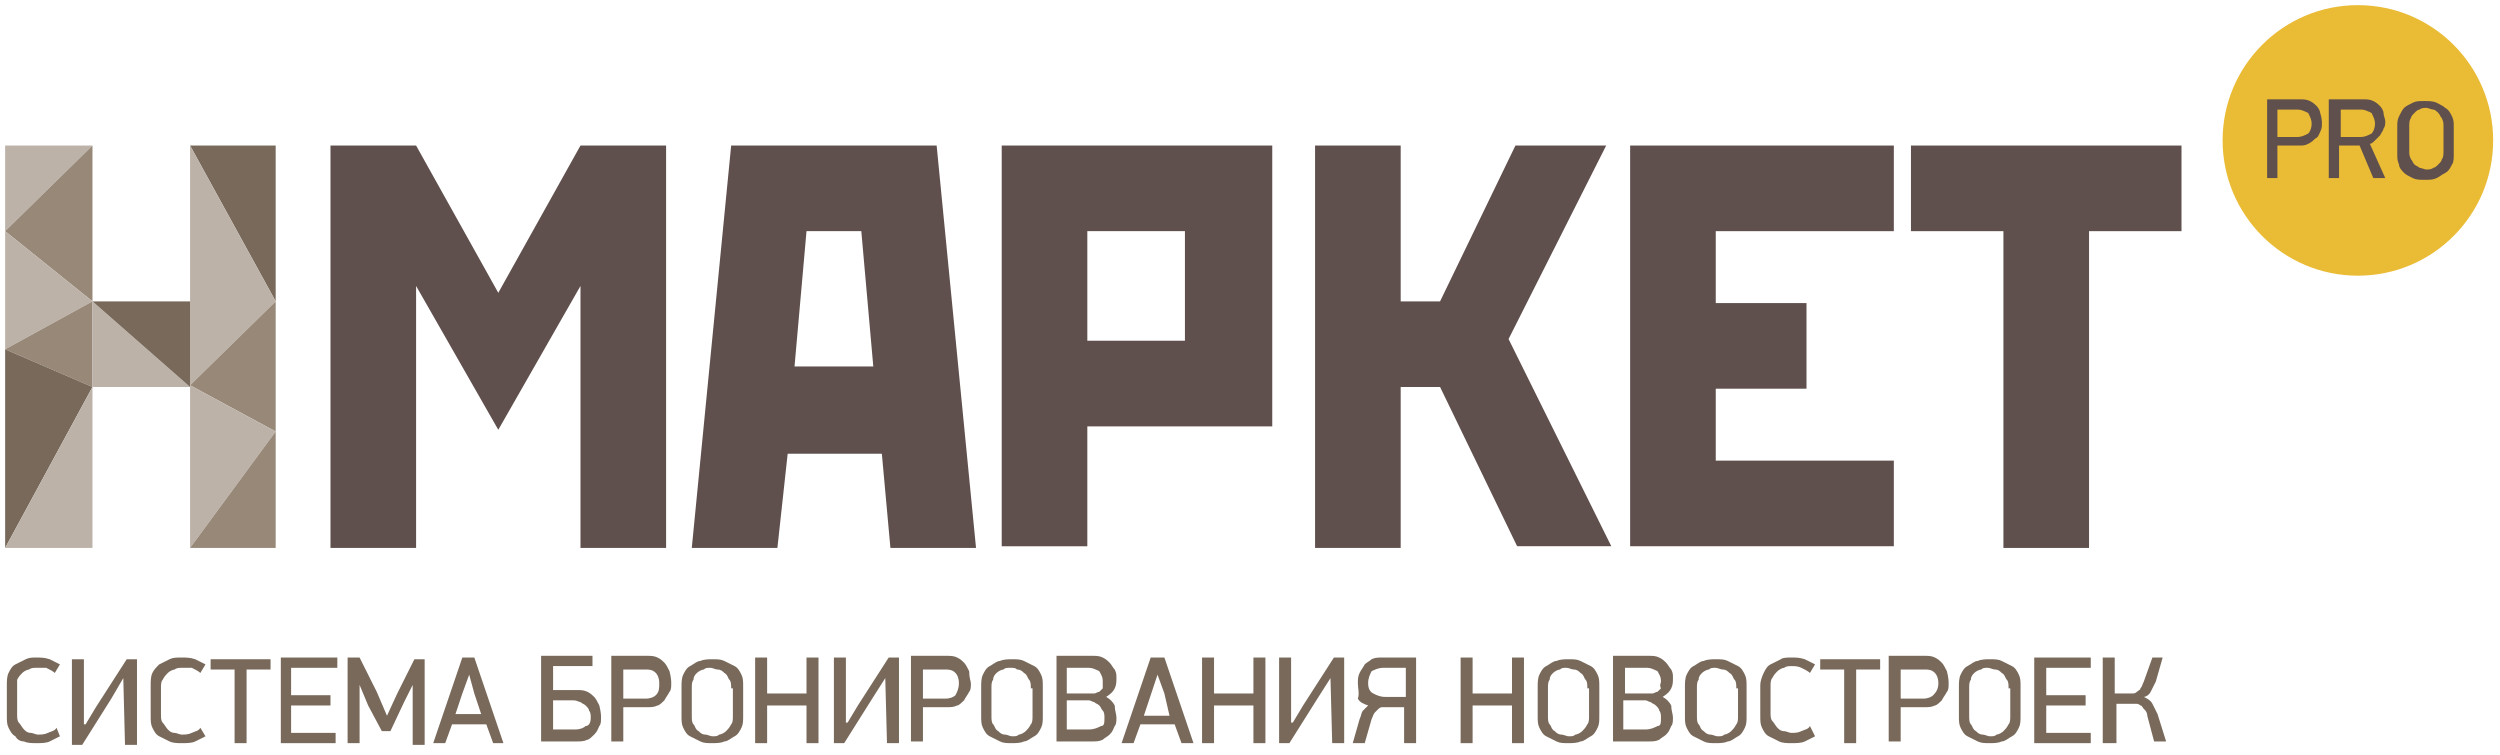 <svg id="Хидер" xmlns="http://www.w3.org/2000/svg" viewBox="0 0 146 44.1"><style>.st0{fill:#eabb35}.st1{fill:#60504d}.st2{fill:#78695a}.st3{fill:#bcb2a8}.st4{fill:#978878}.st5{display:none}.st6{display:inline;fill:#fff;stroke:#231f22;stroke-width:.181;stroke-miterlimit:10}</style><g id="XMLID_1067_"><g id="XMLID_1068_"><circle id="XMLID_1459_" class="st0" cx="137.7" cy="8.2" r="7.9"/><g id="XMLID_1449_"><path id="XMLID_1456_" class="st1" d="M135.6 7.2c0 .2 0 .3-.1.5s-.1.3-.3.4c-.1.1-.2.2-.4.3-.2.1-.3.1-.5.1H133v1.9h-.6V5.8h1.9c.2 0 .4 0 .6.1.2.1.3.2.4.3.1.1.2.3.2.4.1.3.1.5.1.6zm-.6 0c0-.2-.1-.4-.2-.6-.2-.1-.4-.2-.6-.2H133V8h1.2c.2 0 .4-.1.6-.2.1-.1.2-.3.2-.6z"/><path id="XMLID_1453_" class="st1" d="M138 5.8c.2 0 .4 0 .6.1.2.1.3.2.4.3.1.1.2.3.2.4 0 .2.1.3.1.5 0 .1 0 .3-.1.4 0 .1-.1.2-.2.4l-.3.3c-.1.1-.2.2-.3.2l.9 2h-.7l-.8-1.9h-1.2v1.9h-.6V5.8h2zm.7 1.4c0-.2-.1-.4-.2-.6-.2-.1-.4-.2-.6-.2h-1.2V8h1.2c.2 0 .4-.1.6-.2.1-.1.2-.3.2-.6z"/><path id="XMLID_1450_" class="st1" d="M143.3 9c0 .2 0 .5-.1.6-.1.2-.2.4-.4.5-.2.1-.3.2-.5.3-.2.1-.4.1-.7.1-.3 0-.5 0-.7-.1-.2-.1-.4-.2-.5-.3-.1-.1-.3-.3-.3-.5-.1-.2-.1-.4-.1-.6V7.4c0-.2 0-.4.1-.6.1-.2.2-.4.3-.5.1-.1.3-.2.5-.3.2-.1.4-.1.7-.1.2 0 .5 0 .7.1.2.1.4.2.5.3.2.1.3.3.4.5.1.2.1.4.1.6V9zm-.6-1.6c0-.2 0-.3-.1-.5-.1-.1-.1-.2-.2-.3-.1-.1-.2-.2-.3-.2-.1 0-.3-.1-.4-.1-.1 0-.3 0-.4.1-.1 0-.2.1-.3.2-.1.1-.2.2-.2.3-.1.1-.1.3-.1.5v1.4c0 .2 0 .3.1.5.1.1.1.2.2.3.1.1.2.1.3.2.1 0 .3.1.4.1.1 0 .3 0 .4-.1.1 0 .2-.1.3-.2.1-.1.2-.2.2-.3.1-.1.1-.3.1-.5V7.4z"/></g><g id="XMLID_1433_"><path id="XMLID_1447_" class="st1" d="M19.3 8.5h5l4.8 8.6 4.8-8.6h5V32h-5V16.7l-4.8 8.4-4.8-8.4V32h-5V8.5z"/><path id="XMLID_1444_" class="st1" d="M42.7 8.5h12L57 32h-5l-.5-5.5H46l-.6 5.5h-5l2.3-23.5zm3.7 12.9H51l-.7-7.9h-3.2l-.7 7.9z"/><path id="XMLID_1441_" class="st1" d="M58.5 8.5h15.8v16.4H63.5v7h-5V8.5zm5 5v6.4h5.7v-6.4h-5.7z"/><path id="XMLID_1439_" class="st1" d="M81.8 22.6V32h-5V8.5h5v9.1h2.3l4.4-9.1h5.3l-5.7 11.3 6 12.1h-5.5l-4.5-9.3h-2.3z"/><path id="XMLID_1436_" class="st1" d="M95.2 8.5h15.4v5h-10.4v4.2h5.3v5h-5.3v4.2h10.4v5H95.2V8.5z"/><path id="XMLID_1434_" class="st1" d="M111.6 8.5h15.8v5H122V32h-5V13.5h-5.4v-5z"/></g><g id="XMLID_1356_"><path id="XMLID_1431_" class="st2" d="M2.1 38.4c.3 0 .5 0 .8.1l.6.3-.3.5c-.1-.1-.3-.2-.5-.3h-.6c-.1 0-.3 0-.4.1-.1 0-.3.1-.4.2-.1.1-.2.2-.3.4v2c0 .2 0 .4.1.5.1.1.2.3.3.4.1.1.2.2.4.2.1 0 .3.1.4.1.2 0 .4 0 .6-.1.2-.1.4-.1.5-.3l.2.5-.6.3c-.2.1-.5.1-.8.1-.2 0-.5 0-.7-.1-.2 0-.4-.1-.5-.3-.2-.1-.3-.3-.4-.5-.1-.2-.1-.4-.1-.7V40c0-.2 0-.5.1-.7.1-.2.2-.4.4-.5l.6-.3c.2-.1.4-.1.6-.1z"/><path id="XMLID_1429_" class="st2" d="M7.2 39.6l-.7 1.2-1.7 2.7h-.6v-5h.7v3.8H5l.6-1 1.8-2.8H8v5h-.7l-.1-3.9z"/><path id="XMLID_1425_" class="st2" d="M10.6 38.4c.3 0 .5 0 .8.1l.6.3-.3.5c-.1-.1-.3-.2-.5-.3h-.6c-.1 0-.3 0-.4.1-.1 0-.3.1-.4.2-.1.1-.2.2-.3.4-.1.1-.1.3-.1.5v1.5c0 .2 0 .4.1.5.1.1.2.3.3.4.1.1.2.2.4.2.1 0 .3.1.4.1.2 0 .4 0 .6-.1.2-.1.4-.1.5-.3l.3.5-.6.3c-.2.1-.5.1-.8.1-.2 0-.5 0-.7-.1l-.6-.3c-.2-.1-.3-.3-.4-.5-.1-.2-.1-.4-.1-.7V40c0-.2 0-.5.1-.7.1-.2.2-.3.4-.5l.6-.3c.2-.1.4-.1.7-.1z"/><path id="XMLID_1423_" class="st2" d="M14.4 39.1v4.3h-.7v-4.3h-1.4v-.6h3.5v.6h-1.4z"/><path id="XMLID_1421_" class="st2" d="M16.4 43.4v-5h3.3v.6H17v1.6h2.3v.6H17v1.6h2.6v.6h-3.2z"/><path id="XMLID_1419_" class="st2" d="M22.6 41.8l.6-1.3 1-2h.6v5h-.7V40l-.5 1-.8 1.7h-.5l-.8-1.5L21 40v3.4h-.7v-5h.7l1 2 .6 1.4z"/><path id="XMLID_1416_" class="st2" d="M28.8 43.4l-.4-1.1h-2l-.4 1.1h-.7l1.7-5h.7l1.7 5h-.6zm-1.4-4l-.4 1.1-.4 1.2h1.5l-.4-1.2-.3-1.1z"/><path id="XMLID_1413_" class="st2" d="M35.1 41.9c0 .2 0 .4-.1.5-.1.2-.1.3-.3.5-.1.1-.3.3-.4.3-.2.1-.4.1-.6.1h-2.1v-5h3v.6h-2.3v1.4h1.4c.2 0 .4 0 .6.1.2.1.3.2.4.3.1.1.2.3.3.5.1.4.1.6.1.7zm-.6 0c0-.1 0-.3-.1-.4 0-.1-.1-.2-.2-.3-.1-.1-.2-.1-.3-.2-.1 0-.2-.1-.4-.1h-1.2v1.7h1.3c.3 0 .5-.1.6-.2.2 0 .3-.2.3-.5z"/><path id="XMLID_1410_" class="st2" d="M39.2 39.9c0 .2 0 .4-.1.5-.1.2-.2.3-.3.5-.1.1-.3.3-.4.3-.2.1-.4.1-.6.1h-1.4v2h-.7v-5h2.1c.2 0 .4 0 .6.1.2.1.3.2.4.3.1.1.2.3.3.5.1.4.1.6.1.7zm-.7 0c0-.3-.1-.5-.2-.6-.2-.2-.4-.2-.6-.2h-1.3v1.7h1.3c.3 0 .5-.1.6-.2.2-.2.2-.4.2-.7z"/><path id="XMLID_1407_" class="st2" d="M43.4 41.8c0 .3 0 .5-.1.7-.1.2-.2.4-.4.5-.2.1-.4.3-.6.3-.2.1-.5.1-.7.1-.3 0-.5 0-.7-.1l-.6-.3c-.2-.1-.3-.3-.4-.5-.1-.2-.1-.4-.1-.7v-1.7c0-.2 0-.5.1-.7.1-.2.2-.4.4-.5.2-.1.4-.3.6-.3.2-.1.5-.1.7-.1.3 0 .5 0 .7.1l.6.3c.2.1.3.3.4.5.1.2.1.4.1.7v1.7zm-.7-1.6c0-.2 0-.4-.1-.5-.1-.1-.1-.3-.3-.4-.1-.1-.2-.2-.4-.2-.1 0-.3-.1-.4-.1-.2 0-.3 0-.4.1-.1 0-.3.1-.4.2-.1.1-.2.2-.2.4-.1.1-.1.3-.1.5v1.6c0 .2 0 .4.1.5.1.1.1.3.3.4.1.1.2.2.4.2.1 0 .3.1.4.1.2 0 .3 0 .4-.1.1 0 .3-.1.4-.2.1-.1.2-.2.3-.4.1-.1.1-.3.1-.5v-1.6z"/><path id="XMLID_1405_" class="st2" d="M47.1 43.4v-2.2h-2.3v2.2h-.7v-5h.7v2.1h2.3v-2.1h.7v5h-.7z"/><path id="XMLID_1403_" class="st2" d="M51.7 39.6l-.7 1.1-1.7 2.7h-.6v-5h.7v3.8h.1l.6-1 1.8-2.8h.6v5h-.7l-.1-3.8z"/><path id="XMLID_1400_" class="st2" d="M56.7 39.9c0 .2 0 .4-.1.5-.1.2-.2.3-.3.5-.1.1-.3.3-.4.3-.2.1-.4.1-.6.1h-1.4v2h-.7v-5h2.1c.2 0 .4 0 .6.1.2.1.3.2.4.3.1.1.2.3.3.5 0 .4.1.6.1.7zm-.7 0c0-.3-.1-.5-.2-.6-.2-.2-.4-.2-.6-.2h-1.3v1.7h1.3c.3 0 .5-.1.6-.2.1-.2.2-.4.2-.7z"/><path id="XMLID_1397_" class="st2" d="M60.9 41.8c0 .3 0 .5-.1.7-.1.2-.2.4-.4.5-.2.1-.4.3-.6.3-.2.1-.5.1-.7.1-.3 0-.5 0-.7-.1l-.6-.3c-.2-.1-.3-.3-.4-.5-.1-.2-.1-.4-.1-.7v-1.7c0-.2 0-.5.1-.7.1-.2.2-.4.4-.5.2-.1.4-.3.6-.3.2-.1.5-.1.7-.1.3 0 .5 0 .7.1l.6.3c.2.1.3.3.4.5.1.2.1.4.1.7v1.7zm-.7-1.6c0-.2 0-.4-.1-.5-.1-.1-.1-.3-.3-.4-.1-.1-.2-.2-.4-.2-.1-.1-.2-.1-.4-.1s-.3 0-.4.1c-.1 0-.3.1-.4.2-.1.1-.2.2-.2.4-.1.1-.1.3-.1.5v1.6c0 .2 0 .4.1.5.1.1.1.3.3.4.1.1.2.2.4.2.1 0 .3.1.4.1.2 0 .3 0 .4-.1.1 0 .3-.1.4-.2.1-.1.2-.2.3-.4.1-.1.1-.3.1-.5v-1.6z"/><path id="XMLID_1393_" class="st2" d="M65.2 41.9c0 .2 0 .4-.1.5-.1.2-.1.3-.3.5-.1.1-.3.2-.4.3-.2.1-.4.1-.6.1h-2.1v-5h2.1c.2 0 .4 0 .6.1.2.1.3.2.4.3.1.1.2.3.3.4.1.2.1.3.1.5s0 .4-.1.6c-.1.2-.2.3-.5.5.2.1.4.3.5.5 0 .3.1.5.1.7zm-.8-2.1c0-.3-.1-.4-.2-.6-.2-.1-.4-.2-.6-.2h-1.3v1.5h1.6c.1 0 .2-.1.3-.1l.2-.2v-.4zm.1 2.1c0-.1 0-.3-.1-.4-.1-.1-.1-.2-.2-.3-.1-.1-.2-.1-.3-.2-.1 0-.2-.1-.3-.1h-1.3v1.7h1.3c.3 0 .5-.1.7-.2.2 0 .2-.2.2-.5z"/><path id="XMLID_1390_" class="st2" d="M69 43.4l-.4-1.1h-2l-.4 1.1h-.7l1.7-5h.8l1.7 5H69zm-1.4-4l-.4 1.2-.4 1.2h1.5l-.3-1.3-.4-1.1z"/><path id="XMLID_1388_" class="st2" d="M73.2 43.4v-2.2h-2.3v2.2h-.7v-5h.7v2.1h2.3v-2.1h.7v5h-.7z"/><path id="XMLID_1386_" class="st2" d="M77.7 39.6l-.7 1.1-1.7 2.7h-.6v-5h.7v3.8h.1l.6-1 1.8-2.8h.6v5h-.7l-.1-3.8z"/><path id="XMLID_1383_" class="st2" d="M79.3 39.9c0-.2 0-.4.1-.6.1-.2.2-.3.3-.5.1-.1.3-.2.4-.3.2-.1.4-.1.6-.1h2v5H82v-2.1h-1.3c-.1 0-.2.1-.2.1l-.2.2c-.1.1-.1.2-.2.4l-.4 1.4H79l.4-1.4c.1-.2.1-.4.2-.5l.3-.3c-.3-.1-.5-.2-.6-.4.1-.3 0-.6 0-.9zm.6 0c0 .3.1.5.3.6.2.1.4.2.7.2h1.2V39h-1.3c-.3 0-.5.1-.7.2-.1.2-.2.4-.2.7z"/><path id="XMLID_1381_" class="st2" d="M88.3 43.4v-2.2H86v2.2h-.7v-5h.7v2.1h2.3v-2.1h.7v5h-.7z"/><path id="XMLID_1378_" class="st2" d="M93.4 41.8c0 .3 0 .5-.1.7-.1.2-.2.4-.4.5-.2.1-.4.3-.6.3-.2.1-.5.1-.7.1-.3 0-.5 0-.7-.1l-.6-.3c-.2-.1-.3-.3-.4-.5-.1-.2-.1-.4-.1-.7v-1.7c0-.2 0-.5.1-.7.1-.2.2-.4.4-.5.2-.1.4-.3.6-.3.2-.1.5-.1.7-.1.3 0 .5 0 .7.1l.6.3c.2.1.3.3.4.5.1.2.1.4.1.7v1.7zm-.7-1.6c0-.2 0-.4-.1-.5-.1-.1-.1-.3-.3-.4-.1-.1-.2-.2-.4-.2-.1 0-.3-.1-.4-.1-.2 0-.3 0-.4.1-.1 0-.3.1-.4.2-.1.1-.2.2-.2.4-.1.1-.1.3-.1.5v1.6c0 .2 0 .4.1.5.1.1.1.3.3.4.1.1.2.2.4.2.1 0 .3.1.4.1.2 0 .3 0 .4-.1.1 0 .3-.1.4-.2.1-.1.2-.2.3-.4.1-.1.1-.3.1-.5v-1.6z"/><path id="XMLID_1374_" class="st2" d="M97.7 41.9c0 .2 0 .4-.1.5-.1.2-.1.3-.3.5-.1.1-.3.2-.4.3-.2.1-.4.1-.6.1h-2.1v-5h2.1c.2 0 .4 0 .6.1.2.1.3.2.4.3.1.1.2.3.3.4.1.2.1.3.1.5s0 .4-.1.6c-.1.2-.2.3-.5.5.2.1.4.3.5.5 0 .3.1.5.1.7zm-.7-2.1c0-.3-.1-.4-.2-.6-.2-.1-.4-.2-.6-.2h-1.3v1.5h1.6c.1 0 .2-.1.3-.1l.2-.2c-.1-.2 0-.3 0-.4zm0 2.1c0-.1 0-.3-.1-.4 0-.1-.1-.2-.2-.3-.1-.1-.2-.1-.3-.2-.1 0-.2-.1-.3-.1h-1.3v1.7h1.3c.3 0 .5-.1.7-.2.2 0 .2-.2.2-.5z"/><path id="XMLID_1371_" class="st2" d="M102 41.8c0 .3 0 .5-.1.7-.1.2-.2.4-.4.5-.2.1-.4.3-.6.3-.2.1-.5.1-.7.1-.3 0-.5 0-.7-.1l-.6-.3c-.2-.1-.3-.3-.4-.5-.1-.2-.1-.4-.1-.7v-1.7c0-.2 0-.5.1-.7.1-.2.2-.4.4-.5.2-.1.4-.3.6-.3.2-.1.5-.1.7-.1.3 0 .5 0 .7.1l.6.3c.2.1.3.3.4.5.1.2.1.4.1.7v1.7zm-.6-1.6c0-.2 0-.4-.1-.5-.1-.1-.1-.3-.3-.4-.1-.1-.2-.2-.4-.2-.1 0-.3-.1-.4-.1-.2 0-.3 0-.4.1-.1 0-.3.1-.4.2-.1.1-.2.2-.2.4-.1.1-.1.3-.1.5v1.6c0 .2 0 .4.1.5.1.1.1.3.3.4.1.1.2.2.4.2.1 0 .3.1.4.1.2 0 .3 0 .4-.1.1 0 .3-.1.4-.2.1-.1.2-.2.3-.4.1-.1.1-.3.1-.5v-1.6z"/><path id="XMLID_1369_" class="st2" d="M104.6 38.4c.3 0 .5 0 .8.1l.6.3-.3.5c-.1-.1-.3-.2-.5-.3-.2-.1-.4-.1-.6-.1-.1 0-.3 0-.4.1-.1 0-.3.1-.4.2-.1.1-.2.2-.3.4-.1.1-.1.3-.1.5v1.5c0 .2 0 .4.1.5.1.1.2.3.3.4.1.1.2.2.4.2.1 0 .3.1.4.1.2 0 .4 0 .6-.1.2-.1.4-.1.5-.3l.3.6-.6.3c-.2.1-.5.1-.8.1-.2 0-.5 0-.7-.1l-.6-.3c-.2-.1-.3-.3-.4-.5-.1-.2-.1-.4-.1-.7V40c0-.2.1-.5.2-.7.1-.2.2-.4.4-.5l.6-.3c.1-.1.4-.1.6-.1z"/><path id="XMLID_1367_" class="st2" d="M108.4 39.1v4.3h-.7v-4.3h-1.4v-.6h3.5v.6h-1.4z"/><path id="XMLID_1364_" class="st2" d="M113.8 39.9c0 .2 0 .4-.1.5-.1.2-.2.3-.3.5-.1.1-.3.3-.4.3-.2.1-.4.1-.6.1H111v2h-.7v-5h2.1c.2 0 .4 0 .6.1.2.1.3.2.4.3.1.1.2.3.3.5.1.4.1.6.1.7zm-.6 0c0-.3-.1-.5-.2-.6-.2-.2-.4-.2-.6-.2H111v1.7h1.3c.3 0 .5-.1.6-.2.2-.2.3-.4.3-.7z"/><path id="XMLID_1361_" class="st2" d="M118 41.8c0 .3 0 .5-.1.7-.1.2-.2.4-.4.5-.2.1-.4.3-.6.3-.2.1-.5.1-.7.1-.3 0-.5 0-.7-.1l-.6-.3c-.2-.1-.3-.3-.4-.5-.1-.2-.1-.4-.1-.7v-1.7c0-.2 0-.5.1-.7.1-.2.2-.4.4-.5.2-.1.4-.3.6-.3.2-.1.5-.1.7-.1.3 0 .5 0 .7.1l.6.3c.2.1.3.3.4.5.1.2.1.4.1.7v1.7zm-.7-1.6c0-.2 0-.4-.1-.5-.1-.1-.1-.3-.3-.4-.1-.1-.2-.2-.4-.2-.1 0-.3-.1-.4-.1-.2 0-.3 0-.4.1-.1 0-.3.1-.4.2-.1.1-.2.2-.2.4-.1.1-.1.3-.1.5v1.6c0 .2 0 .4.1.5.1.1.1.3.3.4.1.1.2.2.4.2.1 0 .3.1.4.1.2 0 .3 0 .4-.1.1 0 .3-.1.4-.2.1-.1.2-.2.3-.4.1-.1.1-.3.1-.5v-1.6z"/><path id="XMLID_1359_" class="st2" d="M118.8 43.4v-5h3.3v.6h-2.6v1.6h2.3v.6h-2.3v1.6h2.6v.6h-3.3z"/><path id="XMLID_1357_" class="st2" d="M122.8 43.4v-5h.7v2.1h1c.1 0 .2 0 .3-.1.1-.1.2-.1.2-.2.1-.1.1-.2.2-.4l.5-1.4h.6l-.4 1.4-.3.6c-.1.2-.3.3-.4.3.2.1.4.2.5.4l.3.6.5 1.6h-.7l-.4-1.5c0-.2-.1-.3-.2-.4-.1-.1-.1-.2-.2-.2-.1-.1-.2-.1-.3-.1h-1.1v2.3h-.8z"/></g><g id="XMLID_1069_"><path id="XMLID_1355_" class="st2" d="M11.1 8.5l5 9.1V8.5z"/><path id="XMLID_1354_" class="st3" d="M11.1 8.5v14l5-4.9z"/><path id="XMLID_1353_" class="st4" d="M11.1 22.5l5-4.9v7.6z"/><path id="XMLID_1352_" class="st3" d="M11.1 22.5l5 2.7-5 6.8z"/><path id="XMLID_1351_" class="st4" d="M16.1 25.2l-5 6.8h5z"/><path id="XMLID_1350_" class="st3" d="M5.4 8.5l-5.1 5v-5z"/><path id="XMLID_1349_" class="st4" d="M.3 13.5l5.1 4.1V8.5z"/><path id="XMLID_1348_" class="st3" d="M.3 13.5l5.1 4.1-5.1 2.8z"/><path id="XMLID_1347_" class="st4" d="M5.4 22.6L.3 20.4l5.1-2.8z"/><path id="XMLID_1346_" class="st2" d="M.3 32l5.1-9.4-5.1-2.2z"/><path id="XMLID_1345_" class="st3" d="M5.4 22.6L.3 32h5.1z"/><path id="XMLID_1344_" class="st3" d="M5.4 17.6v5h5.7z"/><path id="XMLID_1343_" class="st2" d="M5.4 17.6h5.7v5z"/><g id="XMLID_1299_" class="st5"><path id="XMLID_1314_" class="st6" d="M.3 8.5h5v9.1H11V8.5h5V32h-5v-9.3H5.4V32h-5V8.5z"/></g></g></g></g></svg>
